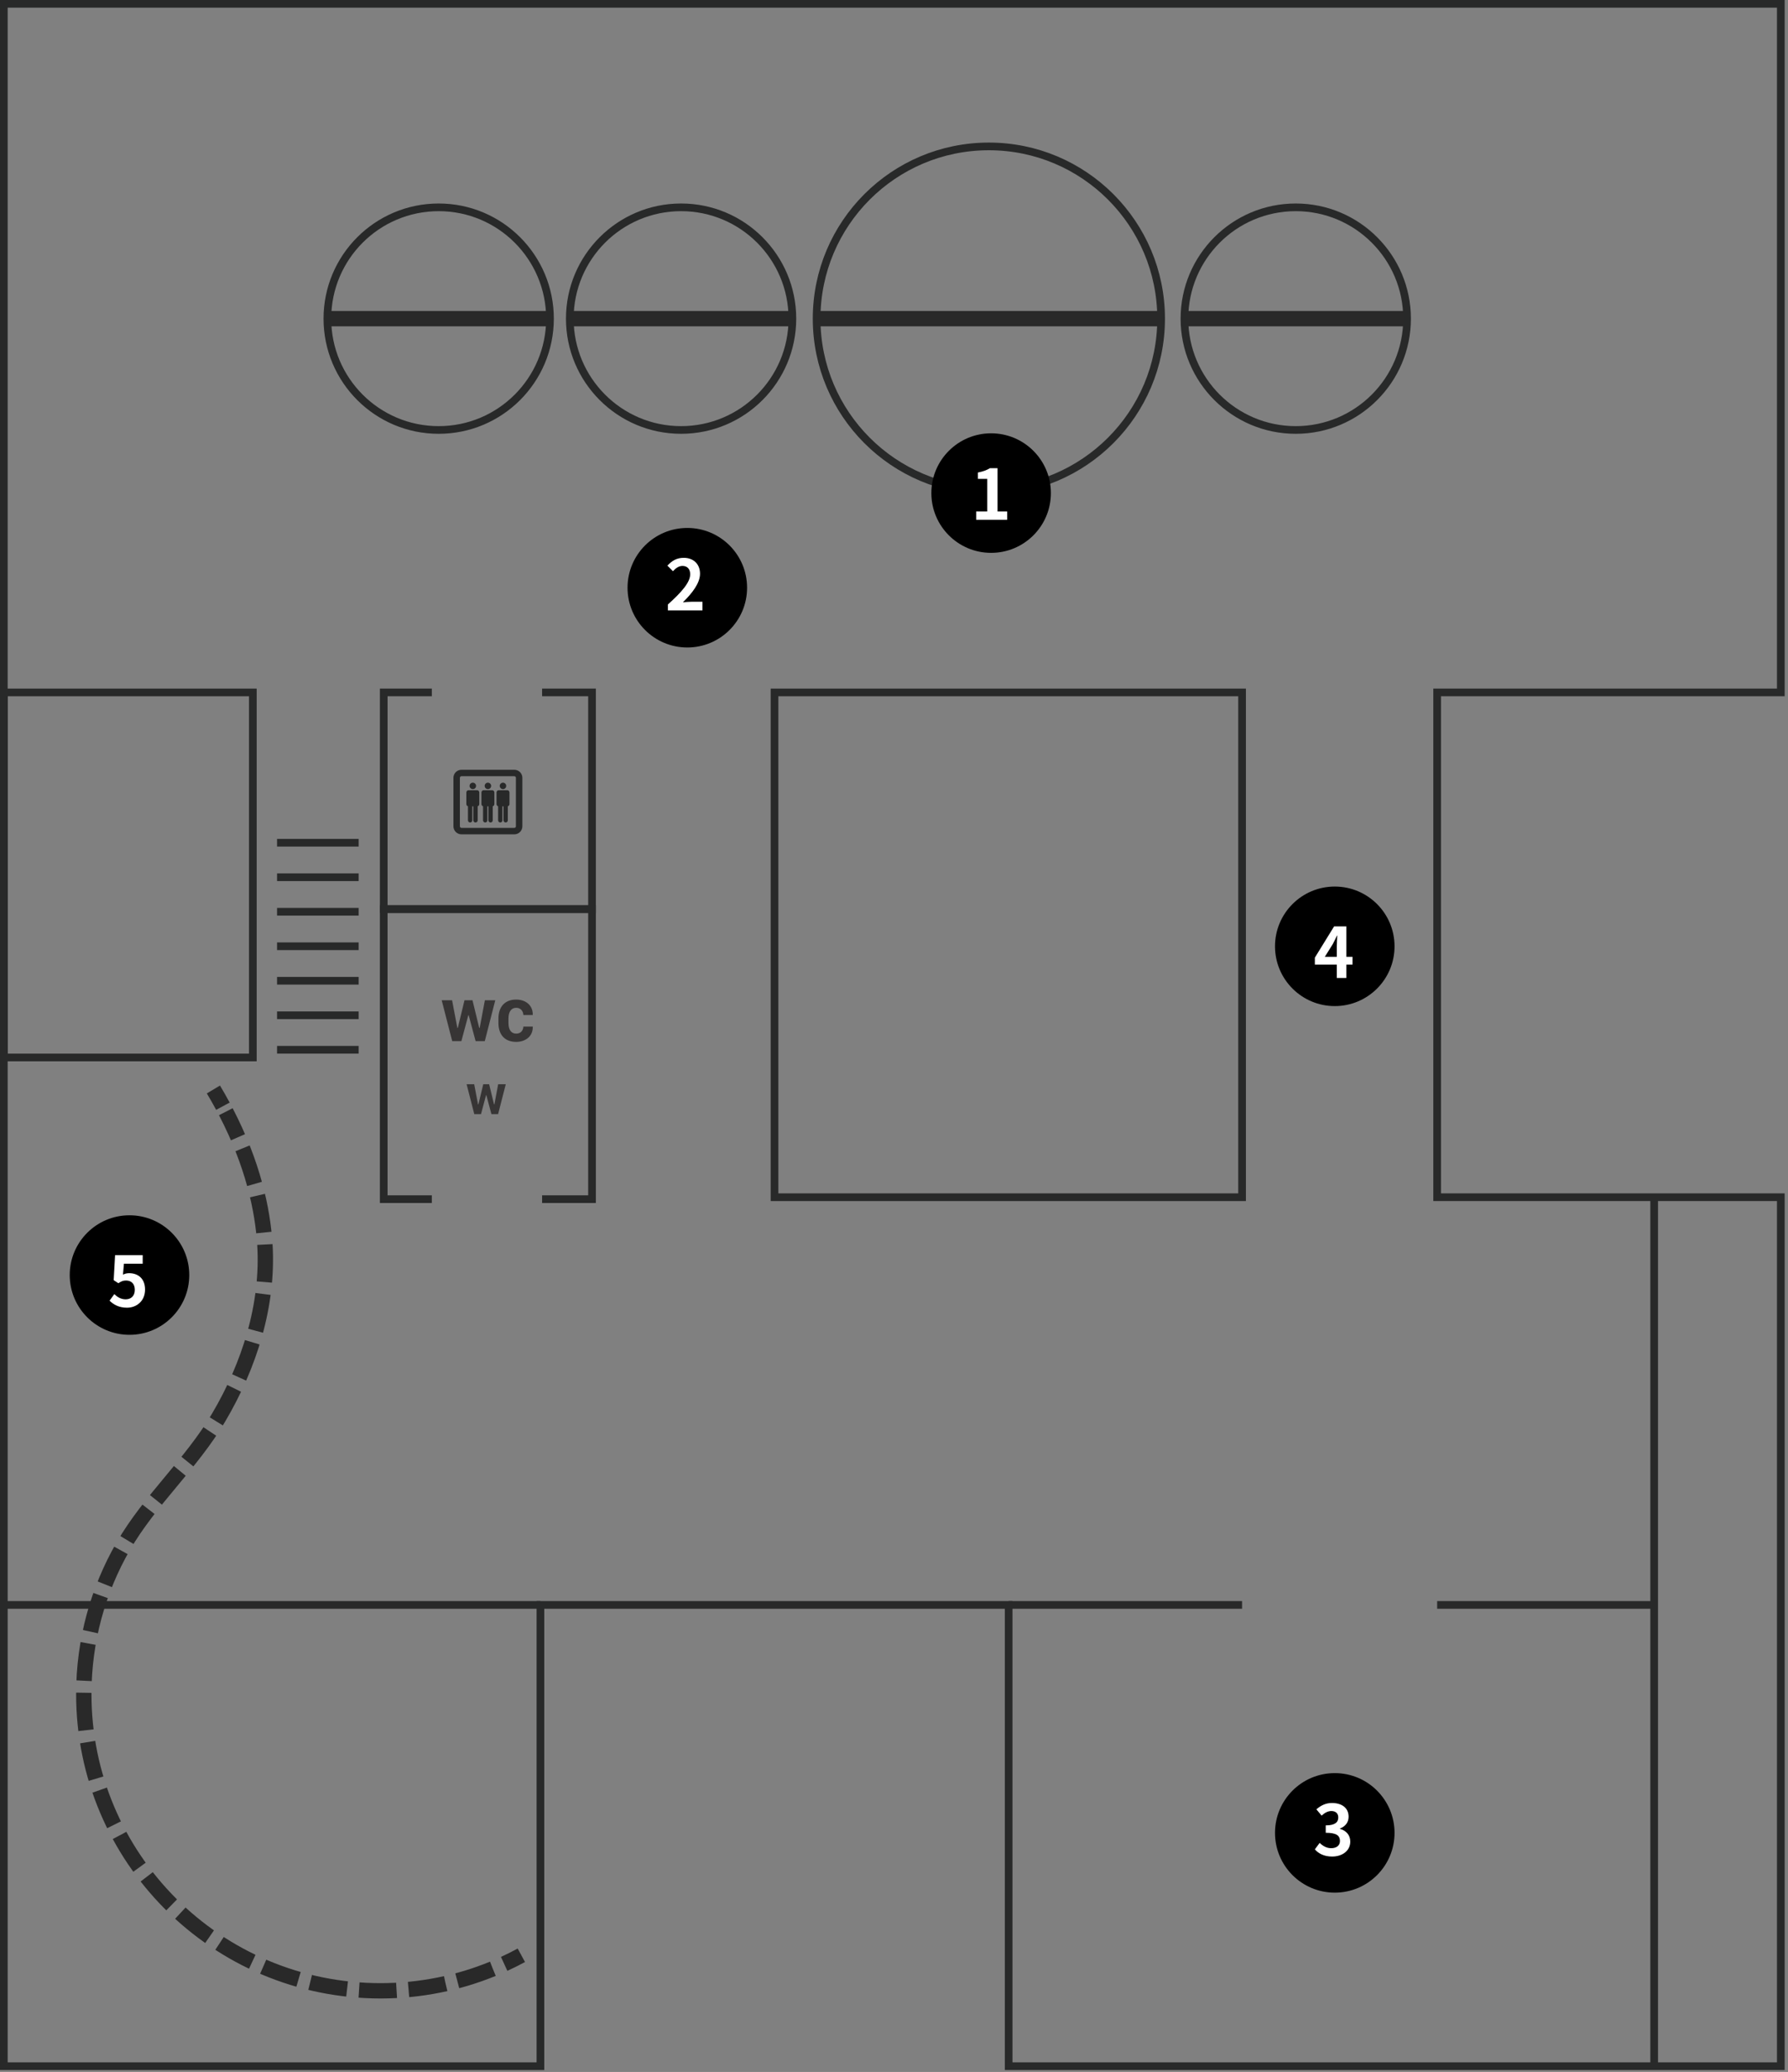 <?xml version="1.0" encoding="UTF-8"?>
<svg width="359px" height="416px" viewBox="0 0 359 416" version="1.1" xmlns="http://www.w3.org/2000/svg" xmlns:xlink="http://www.w3.org/1999/xlink">
    <rect x="0" y="0" width="359" height="416" fill="#808080" stroke="none"/>
    <!-- Generator: Sketch 55.2 (78181) - https://sketchapp.com -->
    <title>floor-2</title>
    <desc>Created with Sketch.</desc>
    <g id="Page-1" stroke="none" stroke-width="1" fill="none" fill-rule="evenodd">
        <g id="문학관은" transform="translate(-210, -3222)">
            <g id="floor-2" transform="translate(210, 3222)">
                <g id="map">
                    <polygon id="Stroke-1" stroke="#282929" stroke-width="1.54" points="159.598 322.231 108.509 322.231 108.509 414.841 0.77 414.841 0.77 0.767 357.557 0.767 357.557 139.02 288.556 139.02 288.556 240.372 357.557 240.372 357.557 414.841 202.519 414.841 202.519 322.231 191.953 322.231"></polygon>
                    <polygon id="Stroke-3" stroke="#282929" stroke-width="1.54" points="155.512 240.374 249.387 240.374 249.387 139.023 155.512 139.023"></polygon>
                    <polygon id="Stroke-10" stroke="#282929" stroke-width="1.54" points="0.769 212.315 50.767 212.315 50.767 139.023 0.769 139.023"></polygon>
                    <path d="M233.133,63.978 C233.133,83.077 217.644,98.563 198.545,98.563 C179.446,98.563 163.963,83.077 163.963,63.978 C163.963,44.876 179.446,29.396 198.545,29.396 C217.644,29.396 233.133,44.876 233.133,63.978 Z" id="Stroke-12" stroke="#282929" stroke-width="1.54"></path>
                    <path d="M159.097,63.978 C159.097,76.323 149.093,86.329 136.752,86.329 C124.41,86.329 114.407,76.323 114.407,63.978 C114.407,51.636 124.41,41.627 136.752,41.627 C149.093,41.627 159.097,51.636 159.097,63.978 Z" id="Stroke-13" stroke="#282929" stroke-width="1.54"></path>
                    <path d="M110.428,63.978 C110.428,76.323 100.424,86.329 88.08,86.329 C75.738,86.329 65.732,76.323 65.732,63.978 C65.732,51.636 75.738,41.627 88.08,41.627 C100.424,41.627 110.428,51.636 110.428,63.978 Z" id="Stroke-14" stroke="#282929" stroke-width="1.54"></path>
                    <path d="M282.514,63.978 C282.514,76.323 272.505,86.329 260.163,86.329 C247.822,86.329 237.815,76.323 237.815,63.978 C237.815,51.636 247.822,41.627 260.163,41.627 C272.505,41.627 282.514,51.636 282.514,63.978 Z" id="Stroke-15" stroke="#282929" stroke-width="1.54"></path>
                    <path d="M108.507,322.231 L0.768,322.231" id="Stroke-16" stroke="#282929" stroke-width="1.54"></path>
                    <path d="M202.519,322.231 L249.384,322.231" id="Stroke-17" stroke="#282929" stroke-width="1.54"></path>
                    <path d="M288.557,322.231 L332.127,322.231" id="Stroke-18" stroke="#282929" stroke-width="1.54"></path>
                    <path d="M332.127,240.374 L332.127,414.84" id="Stroke-19" stroke="#282929" stroke-width="1.54"></path>
                    <polyline id="Stroke-20" stroke="#282929" stroke-width="1.54" points="86.704 240.764 77.046 240.764 77.046 182.524 118.868 182.524 118.868 240.764 108.843 240.764"></polyline>
                    <polyline id="Stroke-21" stroke="#282929" stroke-width="1.54" points="108.844 139.021 118.869 139.021 118.869 182.526 77.047 182.526 77.047 139.021 86.705 139.021"></polyline>
                    <path d="M55.628,210.77 L72.01,210.77" id="Stroke-35" stroke="#282929" stroke-width="1.54"></path>
                    <path d="M55.628,203.843 L72.01,203.843" id="Stroke-36" stroke="#282929" stroke-width="1.54"></path>
                    <path d="M55.628,196.913 L72.01,196.913" id="Stroke-37" stroke="#282929" stroke-width="1.54"></path>
                    <path d="M55.628,189.985 L72.01,189.985" id="Stroke-38" stroke="#282929" stroke-width="1.54"></path>
                    <path d="M55.628,183.058 L72.01,183.058" id="Stroke-39" stroke="#282929" stroke-width="1.54"></path>
                    <path d="M55.628,176.129 L72.01,176.129" id="Stroke-40" stroke="#282929" stroke-width="1.54"></path>
                    <path d="M55.628,169.201 L72.01,169.201" id="Stroke-41" stroke="#282929" stroke-width="1.54"></path>
                    <path d="M66.416,63.978 L109.776,63.978" id="Stroke-22" stroke="#292929" stroke-width="3.08"></path>
                    <path d="M115.07,63.978 L158.436,63.978" id="Stroke-23" stroke="#292929" stroke-width="3.08"></path>
                    <path d="M238.487,63.978 L281.845,63.978" id="Stroke-24" stroke="#292929" stroke-width="3.08"></path>
                    <path d="M163.963,63.978 L233.133,63.98" id="Stroke-25" stroke="#292929" stroke-width="3.08"></path>
                    <polygon id="Fill-44" fill="#373535" points="95.23 223.69 93.686 217.69 95.212 217.69 95.982 221.741 96.054 221.741 97.031 217.69 98.21 217.69 99.196 221.741 99.263 221.741 100.024 217.69 101.55 217.69 100.01 223.69 98.669 223.69 97.647 219.878 97.593 219.878 96.576 223.69"></polygon>
                    <path d="M102.089,205.401 C102.089,206.777 102.661,207.527 103.652,207.527 C104.523,207.527 105.046,206.934 105.089,206.115 L106.969,206.115 L106.969,206.361 C106.926,208.051 105.538,209.186 103.64,209.186 C101.344,209.186 100.077,207.734 100.077,205.395 L100.077,204.494 C100.077,202.155 101.357,200.69 103.64,200.69 C105.545,200.69 106.926,201.832 106.969,203.561 L106.969,203.801 L105.089,203.801 C105.046,202.967 104.511,202.343 103.652,202.343 C102.664,202.343 102.089,203.118 102.089,204.494 L102.089,205.401 Z M90.797,209.037 L88.686,200.834 L90.772,200.834 L91.825,206.375 L91.92,206.375 L93.262,200.834 L94.871,200.834 L96.219,206.375 L96.314,206.375 L97.354,200.834 L99.44,200.834 L97.336,209.037 L95.496,209.037 L94.102,203.828 L94.031,203.828 L92.637,209.037 L90.797,209.037 Z" id="Fill-160" fill="#373535"></path>
                    <path d="M103.585,165.895 C103.585,166.073 103.446,166.217 103.265,166.217 L92.662,166.217 C92.483,166.217 92.338,166.073 92.338,165.895 L92.338,156.167 C92.338,155.992 92.483,155.844 92.662,155.844 L103.265,155.844 C103.446,155.844 103.585,155.992 103.585,156.167 L103.585,165.895 Z M103.265,154.55 L92.662,154.55 C91.763,154.55 91.04,155.276 91.04,156.167 L91.04,165.895 C91.04,166.792 91.763,167.517 92.662,167.517 L103.265,167.517 C104.16,167.517 104.883,166.792 104.883,165.895 L104.883,156.167 C104.883,155.276 104.16,154.55 103.265,154.55 L103.265,154.55 Z M94.934,157.144 C95.291,157.144 95.586,157.433 95.586,157.793 C95.586,158.152 95.291,158.438 94.934,158.438 C94.574,158.438 94.282,158.152 94.282,157.793 C94.282,157.433 94.574,157.144 94.934,157.144 M97.96,157.144 C98.323,157.144 98.612,157.433 98.612,157.793 C98.612,158.152 98.323,158.438 97.96,158.438 C97.603,158.438 97.314,158.152 97.314,157.793 C97.314,157.433 97.603,157.144 97.96,157.144 M100.994,157.144 C101.348,157.144 101.638,157.433 101.638,157.793 C101.638,158.152 101.348,158.438 100.994,158.438 C100.631,158.438 100.339,158.152 100.339,157.793 C100.339,157.433 100.631,157.144 100.994,157.144 M95.796,158.655 L94.067,158.655 C93.827,158.655 93.636,158.861 93.636,159.116 L93.636,161.437 C93.636,161.649 93.771,161.827 93.959,161.882 L93.959,164.704 C93.959,164.944 94.153,165.137 94.393,165.137 C94.63,165.137 94.83,164.944 94.83,164.704 L94.83,161.898 L95.039,161.898 L95.039,164.704 C95.039,164.944 95.233,165.137 95.476,165.137 C95.716,165.137 95.91,164.944 95.91,164.704 L95.91,161.882 C96.091,161.827 96.233,161.649 96.233,161.437 L96.233,159.116 C96.233,158.861 96.036,158.655 95.796,158.655 M98.828,158.655 L97.099,158.655 C96.856,158.655 96.665,158.861 96.665,159.116 L96.665,161.437 C96.665,161.649 96.803,161.827 96.988,161.882 L96.988,164.704 C96.988,164.944 97.182,165.137 97.422,165.137 C97.659,165.137 97.859,164.944 97.859,164.704 L97.859,161.898 L98.071,161.898 L98.071,164.704 C98.071,164.944 98.262,165.137 98.505,165.137 C98.745,165.137 98.933,164.944 98.933,164.704 L98.933,161.882 C99.12,161.827 99.262,161.649 99.262,161.437 L99.262,159.116 C99.262,158.861 99.065,158.655 98.828,158.655 M101.857,158.655 L100.128,158.655 C99.885,158.655 99.691,158.861 99.691,159.116 L99.691,161.437 C99.691,161.649 99.832,161.827 100.014,161.882 L100.014,164.704 C100.014,164.944 100.211,165.137 100.451,165.137 C100.685,165.137 100.882,164.944 100.882,164.704 L100.882,161.898 L101.097,161.898 L101.097,164.704 C101.097,164.944 101.294,165.137 101.537,165.137 C101.771,165.137 101.962,164.944 101.962,164.704 L101.962,161.882 C102.152,161.827 102.291,161.649 102.291,161.437 L102.291,159.116 C102.291,158.861 102.094,158.655 101.857,158.655" id="Fill-26" fill="#282929"></path>
                    <g id="line" transform="translate(16.825, 218.744)" stroke="#292929" stroke-width="3.08">
                        <path d="M87.851,173.83 C86.722,174.443 85.574,175.018 84.402,175.556" id="Stroke-4"></path>
                        <path d="M82.127,176.544 C75.167,179.396 67.554,180.965 59.567,180.965 C26.671,180.965 7.10542736e-15,154.294 7.10542736e-15,121.395 C7.10542736e-15,110.601 2.874,100.469 7.902,91.734 C13.274,82.398 21.582,75.195 27.08,65.853 C33.225,55.429 37.13,43.253 36.354,31.047 C35.911,24.161 33.997,15.007 28.517,4.465" id="Stroke-6" stroke-dasharray="7.54,2.41"></path>
                        <path d="M27.929,3.357 C27.335,2.252 26.701,1.132 26.024,4.26325641e-13" id="Stroke-8"></path>
                    </g>
                </g>
                <g id="numbers" transform="translate(14, 87)">
                    <g id="5" transform="translate(0, 157)">
                        <circle id="Oval" fill="#000000" cx="12" cy="12" r="12"></circle>
                        <path d="M11.5,18.556 C9.862,18.556 8.77,17.912 8,17.142 L8.952,15.826 C9.54,16.4 10.268,16.876 11.234,16.876 C12.312,16.876 13.068,16.19 13.068,14.972 C13.068,13.768 12.368,13.096 11.318,13.096 C10.702,13.096 10.366,13.25 9.764,13.642 L8.826,13.026 L9.106,8 L14.65,8 L14.65,9.722 L10.884,9.722 L10.688,11.92 C11.094,11.724 11.458,11.626 11.934,11.626 C13.67,11.626 15.126,12.662 15.126,14.916 C15.126,17.226 13.418,18.556 11.5,18.556 Z" fill="#FFFFFF" fill-rule="nonzero"></path>
                    </g>
                    <g id="4" transform="translate(242, 91)">
                        <circle id="Oval" fill="#000000" cx="12" cy="12" r="12"></circle>
                        <path d="M10.002,14.104 L12.41,14.104 L12.41,11.99 C12.41,11.388 12.466,10.45 12.494,9.848 L12.438,9.848 C12.186,10.394 11.906,10.968 11.612,11.528 L10.002,14.104 Z M15.56,14.104 L15.56,15.672 L14.328,15.672 L14.328,18.36 L12.41,18.36 L12.41,15.672 L8,15.672 L8,14.272 L11.864,8 L14.328,8 L14.328,14.104 L15.56,14.104 Z" fill="#FFFFFF" fill-rule="nonzero"></path>
                    </g>
                    <g id="3" transform="translate(242, 269)">
                        <circle id="Oval" fill="#000000" cx="12" cy="12" r="12"></circle>
                        <path d="M11.472,16.752 C9.834,16.752 8.728,16.136 8,15.31 L8.966,14.008 C9.582,14.61 10.338,15.072 11.276,15.072 C12.326,15.072 13.04,14.554 13.04,13.63 C13.04,12.608 12.438,11.978 10.184,11.978 L10.184,10.494 C12.088,10.494 12.704,9.836 12.704,8.912 C12.704,8.1 12.2,7.624 11.318,7.61 C10.576,7.624 9.974,7.974 9.358,8.534 L8.308,7.274 C9.204,6.49 10.198,6 11.416,6 C13.418,6 14.776,6.98 14.776,8.758 C14.776,9.878 14.146,10.69 13.04,11.124 L13.04,11.194 C14.216,11.516 15.112,12.384 15.112,13.742 C15.112,15.646 13.446,16.752 11.472,16.752 Z" fill="#FFFFFF" fill-rule="nonzero"></path>
                    </g>
                    <g id="2" transform="translate(112, 19)">
                        <circle id="Oval" fill="#000000" cx="12" cy="12" r="12"></circle>
                        <path d="M8.098,16.556 L8.098,15.366 C10.912,12.846 12.578,10.9 12.578,9.304 C12.578,8.254 12.004,7.624 11.024,7.624 C10.268,7.624 9.638,8.114 9.12,8.688 L8,7.568 C8.952,6.56 9.876,6 11.29,6 C13.25,6 14.552,7.26 14.552,9.192 C14.552,11.068 12.998,13.084 11.108,14.932 C11.626,14.876 12.312,14.82 12.788,14.82 L15.042,14.82 L15.042,16.556 L8.098,16.556 Z" fill="#FFFFFF" fill-rule="nonzero"></path>
                    </g>
                    <g id="1" transform="translate(173, 0)">
                        <circle id="Oval" fill="#000000" cx="12" cy="12" r="12"></circle>
                        <path d="M9,17.36 L9,15.694 L11.226,15.694 L11.226,9.142 L9.35,9.142 L9.35,7.868 C10.386,7.672 11.1,7.406 11.758,7 L13.284,7 L13.284,15.694 L15.23,15.694 L15.23,17.36 L9,17.36 Z" fill="#FFFFFF" fill-rule="nonzero"></path>
                    </g>
                </g>
            </g>
        </g>
    </g>
</svg>